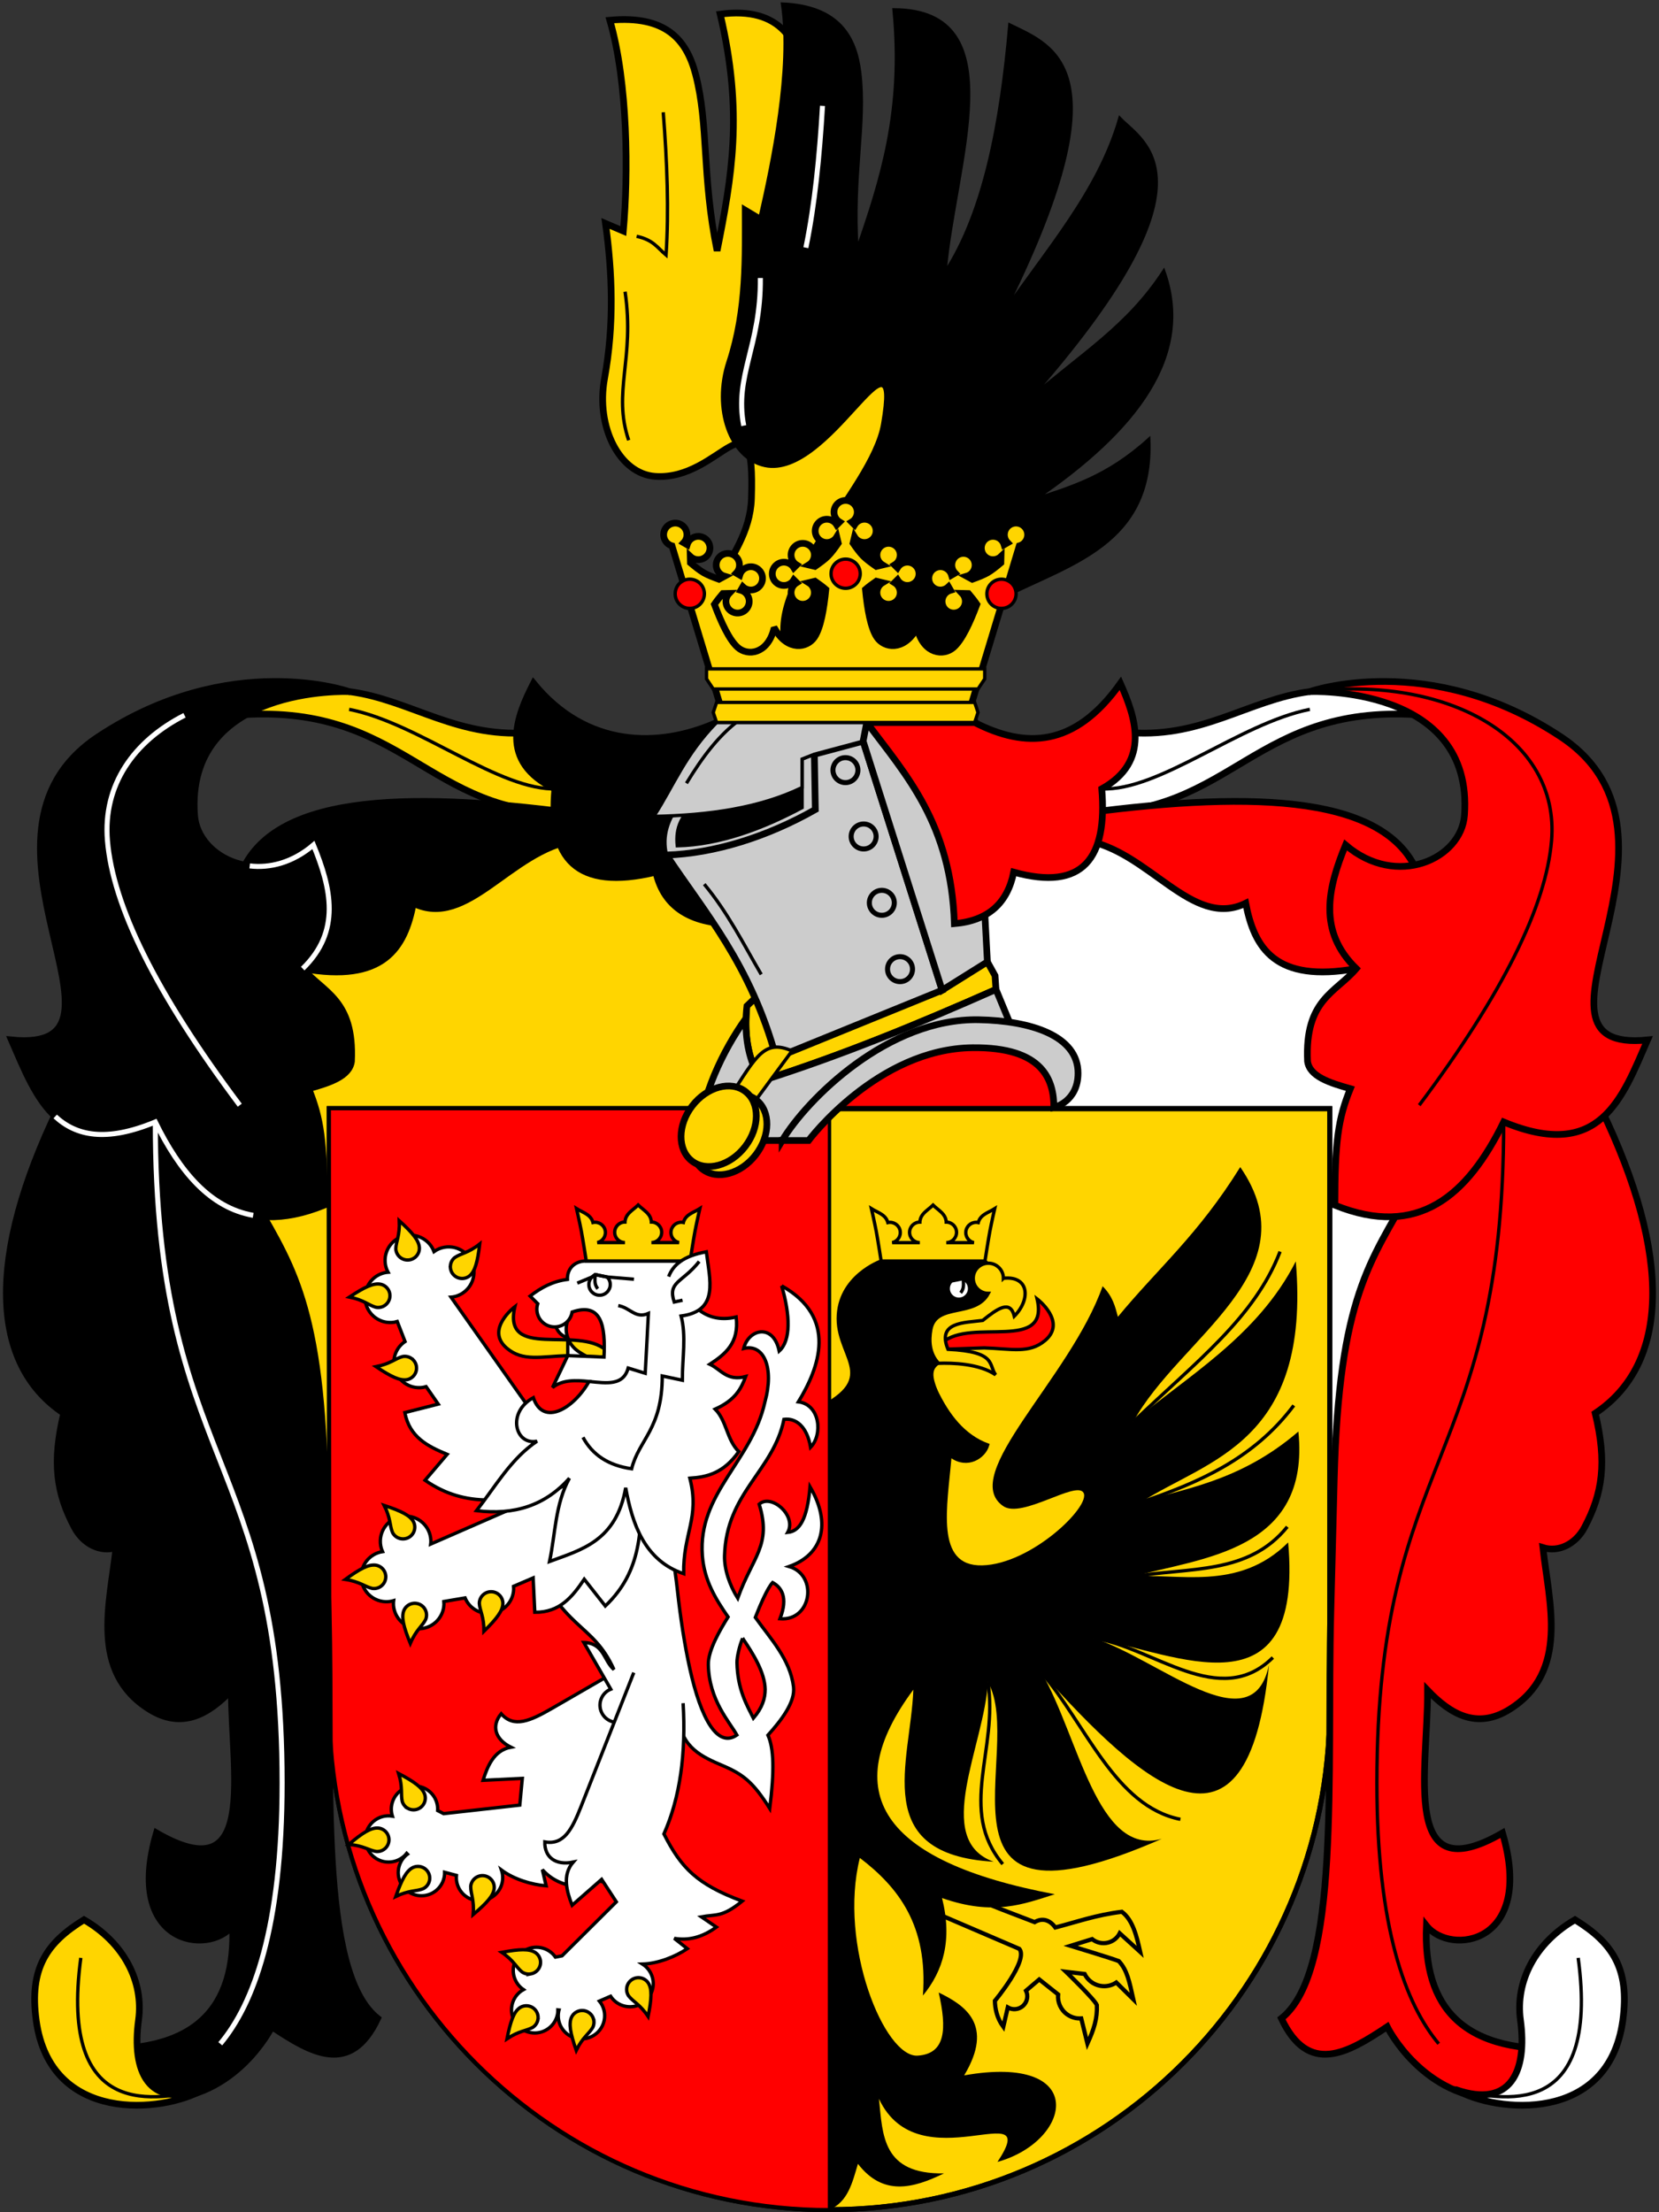 <?xml version="1.0" encoding="UTF-8" standalone="no"?>
<svg
   xmlns:dc="http://purl.org/dc/elements/1.1/"
   xmlns:cc="http://creativecommons.org/ns#"
   xmlns:rdf="http://www.w3.org/1999/02/22-rdf-syntax-ns#"
   xmlns:svg="http://www.w3.org/2000/svg"
   xmlns="http://www.w3.org/2000/svg"
   version="1.1"
   id="svg2"
   height="1320"
   width="990">
  <rect width="100%" height="100%" fill="#333333" stroke="none"/>
  <defs
     id="defs4809" />
  <path
     style="fill:#ffd500;fill-opacity:1;stroke:#000000;stroke-width:4;stroke-linecap:butt;stroke-linejoin:miter;stroke-miterlimit:4;stroke-dasharray:none;stroke-opacity:1"
     d="M 341.685,485.021 C 254.096,487.106 241.414,418.037 139.503,426.849 l 16.588,-15.19 52.225,1.002 c 36.957,4.746 65.519,29.179 111.378,24.12 z"
     id="path1613" />
  <path
     style="fill:#ffd500;fill-opacity:1;stroke:#000000;stroke-width:2;stroke-linecap:butt;stroke-linejoin:miter;stroke-miterlimit:4;stroke-dasharray:none;stroke-opacity:1"
     d="M 495,661.5 V 539.646 l -151.896,-38.308 -234.106,42.565 8.513,397.981 254.679,45.402 z"
     id="path1611" />
  <path
     style="fill:none;stroke:#000000;stroke-width:2;stroke-linecap:butt;stroke-linejoin:miter;stroke-miterlimit:4;stroke-dasharray:none;stroke-opacity:1"
     d="M 332.527,470.692 C 298.07,472.157 250.404,431.592 208.352,423.265"
     id="path1615" />
  <path
     id="path1558"
     d="M 495,661.5 V 539.646 l 151.896,-38.308 234.106,42.565 -8.513,397.981 -254.679,45.402 z"
     style="fill:#ffffff;stroke:#000000;stroke-width:2;stroke-linecap:butt;stroke-linejoin:miter;stroke-miterlimit:4;stroke-dasharray:none;stroke-opacity:1" />
  <path
     id="path1589"
     d="m 463.911,693.427 44.755,-77.373 84.959,-1.138 36.79,15.551 -1.517,30.343 z"
     style="fill:#ff0000;stroke:#000000;stroke-width:1px;stroke-linecap:butt;stroke-linejoin:miter;stroke-opacity:1" />
  <path
     id="path1570"
     d="m 458.868,587.737 -13.132,12.5 c -1.609,14.254 -0.395,30.509 8.5,44.763 48.32,-15.348 93.537,-34.002 140.105,-54.605 l -0.559,-8.233 -4.559,-8.232 z"
     style="fill:#ffd500;fill-opacity:1;stroke:#000000;stroke-width:4;stroke-linecap:butt;stroke-linejoin:miter;stroke-miterlimit:4;stroke-dasharray:none;stroke-opacity:1" />
  <path
     style="opacity:1;fill:#ffd500;fill-opacity:1;stroke:#000000;stroke-width:3;stroke-miterlimit:4;stroke-dasharray:none"
     d="m 196.76,1019.615 c 0,165.042 133.518,298.885 298.24,298.885 164.722,0 298.5,-133.843 298.5,-298.885 L 793.5,661.5 H 196.5 Z"
     id="rect4411-0" />
  <path
     id="path1146"
     d="m 567.857,869.007 c 9.321,6.692 19.299,0.629 21.505,-6.785 -14.207,-5.27 -23.814,-17.441 -31.144,-33.027 l -80.095,15.979 13.304,4.438 z"
     style="fill:#000000;stroke:#000000;stroke-width:2;stroke-linecap:butt;stroke-linejoin:miter;stroke-miterlimit:4;stroke-dasharray:none;stroke-opacity:1" />
  <path
     style="opacity:1;fill:none;fill-opacity:1;stroke:#000000;stroke-width:3;stroke-miterlimit:4;stroke-dasharray:none"
     d="m 196.76,1019.615 c 0,165.042 133.518,298.885 298.24,298.885 164.722,0 298.5,-133.843 298.5,-298.885 L 793.5,661.5 H 196.5 Z"
     id="rect4411-0-0" />
  <path
     id="path7982-4"
     d="m 564.479,1123.666 -14.607,14.131 58.426,25.074 c 5.579,6.81 -14.605,30.998 -14.605,30.998 0.096,4.536 1.112,10.159 5.02,15.5 l 2.684,-11.564 c 2.787,1.63 6.413,1.397 8.98,-0.842 2.673,-2.33 3.348,-6.093 1.895,-9.145 l 7.895,-6.713 11.273,8.943 c -0.471,4.556 1.481,9.222 5.508,12.021 2.518,1.75 5.437,2.48 8.275,2.291 l 3.699,15.037 c 3.913,-8.674 5.959,-14.885 5.613,-23.033 -1.329,-3.331 -18.393,-19.818 -18.393,-19.818 l 11.113,1.31 c 1.749,3.557 5.084,6.28 9.281,7.061 3.48,0.647 6.891,-0.161 9.615,-1.988 l 10.158,10.029 c -2.391,-10.705 -3.678,-17.464 -8.674,-22.795 -4.074,-1.624 -28.756,-9.117 -28.756,-9.117 l 12.838,-3.996 c 2.617,2.103 6.163,2.978 9.652,2.035 3.073,-0.831 5.469,-2.903 6.82,-5.525 l 12.227,11.133 c -2.169,-9.751 -4.494,-19.118 -10.961,-23.959 -15.6,1.941 -26.84,6.062 -39.705,9.371 -3.236,-4.473 -7.668,-5.961 -12.324,-3.191 -17.977,-7.045 -36.384,-13.155 -52.947,-23.248 z"
     style="fill:none;stroke:#000000;stroke-width:2.5;stroke-linecap:butt;stroke-linejoin:miter;stroke-miterlimit:4;stroke-dasharray:none;stroke-opacity:1" />
  <path
     id="path7435-4"
     d="m 491.428,849.612 76.429,19.395 c -2.512,29.966 -10.103,65.686 18.252,65.029 29.306,-0.679 65.135,-35.444 60.459,-43.353 -4.38,-7.409 -36.746,15.702 -47.911,7.986 -26.93,-18.613 40.01,-76.277 59.318,-131.198 6.088,6.085 7.511,12.169 9.126,18.254 24.241,-29.382 47.742,-48.71 73.007,-89.355 43.199,62.556 -36.54,101.816 -63.881,152.102 30.749,-26.527 74.031,-50.492 97.034,-95.832 9.125,108.126 -52.145,118.048 -92.471,143.748 22.661,-7.813 58.16,-11.307 94.016,-42.212 7.219,71.335 -57.098,75.185 -99.719,86.705 26.909,-2.784 63.57,9.404 93.612,-20.535 9.281,105.092 -66.886,66.338 -116.426,57.043 38.466,11.899 95.076,64.427 104.983,15.972 -12.566,128.327 -75.819,71.494 -135.783,4.563 22.265,38.156 33.174,110.385 71.866,99.254 -147.113,64.6 -80.555,-52.704 -103.807,-93.55 -1.999,37.73 -33.393,94.027 3.422,107.24 -74.125,-4.314 -49.563,-59.388 -47.911,-102.677 -45.326,61.037 -19.84,102.462 84.414,122.072 -18.681,5.879 -36.372,13.109 -67.303,2.282 6.281,25.067 0.686,43.453 -11.407,58.184 3.083,-41.654 -14.466,-64.468 -37.644,-82.142 -12.885,51.693 14.683,119.292 34.519,117.984 16.816,-1.109 17.432,-16.032 12.548,-37.648 15.606,7.539 33.329,19.181 15.198,49.425 74.672,-13.194 64.675,39.153 19.868,51.636 27.599,-41.604 -46.852,13.209 -70.726,-37.648 2.256,21.717 1.977,45.07 38.785,44.493 -18.417,8.983 -36.327,13.744 -51.333,-5.704 -3.296,11.191 -6.014,22.877 -17.111,27.381 z"
     style="fill:#000000;stroke:none;stroke-width:2;stroke-linecap:butt;stroke-linejoin:miter;stroke-miterlimit:4;stroke-dasharray:none;stroke-opacity:1" />
  <path
     id="path1078-8"
     d="m 478.124,845.174 c 50.876,-21.201 22.119,-32.922 22.119,-58.315 0,-25.392 25.573,-34.407 25.573,-34.407 h 61.963 l 10.993,10.281 -0.198,10.251 -33.376,13.562 -5.266,9.884 8.295,14.172 c -15.882,2.46 -12.683,11.115 -10.008,18.593 z"
     style="fill:#000000;stroke:#000000;stroke-width:2;stroke-linecap:butt;stroke-linejoin:miter;stroke-miterlimit:4;stroke-dasharray:none;stroke-opacity:1" />
  <path
     id="path820"
     d="m 196.76,1019.615 c 0,165.042 133.518,298.885 298.24,298.885 l 9e-5,-657 H 196.5 Z"
     style="opacity:1;fill:#ff0000;fill-opacity:1;stroke:#000000;stroke-width:2;stroke-miterlimit:4;stroke-dasharray:none" />
  <g
     style="stroke-width:0.756"
     transform="matrix(1.325,0,0,1.322,226.683,568.291)"
     id="g1061">
    <path
       style="fill:#ffd500;fill-opacity:1;stroke:#000000;stroke-width:1.511;stroke-miterlimit:4;stroke-dasharray:none"
       d="m 100.947,182.633 -16.32,-0.641 c -12.165,0.38 -20.212,2.763 -27.412,-3.319 -10.005,-8.45 3.589,-18.771 3.589,-18.771 -5.684,24.332 28.158,8.362 41.131,19.691 z"
       id="path910-3" />
    <path
       style="fill:#ffffff;stroke:#000000;stroke-width:1.511;stroke-miterlimit:4;stroke-dasharray:none"
       d="m 86.596,162.309 c -2.349,3.467 -3.53,7.227 -1.969,11.672 -4.298,-1.376 -5.514,-4.733 -6.433,-8.281 z"
       id="path908-8" />
    <path
       style="fill:#ffffff;stroke:#000000;stroke-width:1.511;stroke-miterlimit:4;stroke-dasharray:none"
       d="m 84.627,181.993 v -8.012 c 2.337,6.437 8.146,7.664 12.707,10.766 z"
       id="path906-8" />
    <g
       id="g1108-6"
       transform="rotate(80.828,52.762,158.364)"
       style="stroke:#000000;stroke-width:1.511;stroke-miterlimit:4;stroke-dasharray:none">
      <path
         style="fill:#ffffff;stroke:#000000;stroke-width:1.511;stroke-miterlimit:4;stroke-dasharray:none"
         d="m 130.119,137.764 -83.38,40.609 c 0.022,-0.257 0.035,-0.514 0.039,-0.771 2.26e-4,-6.287 -5.096,-11.383 -11.383,-11.383 -6.286,8.5e-4 -11.381,5.097 -11.381,11.383 0.002,1.756 0.41,3.488 1.193,5.061 -5.321,1.059 -9.155,5.727 -9.16,11.152 -2.31e-4,6.287 5.096,11.383 11.383,11.383 1.25,-0.005 2.49,-0.215 3.672,-0.623 -0.024,0.273 -0.037,0.546 -0.041,0.82 -2.26e-4,6.287 5.096,11.383 11.383,11.383 6.286,-8.5e-4 11.381,-5.097 11.381,-11.383 -0.004,-0.457 -0.036,-0.912 -0.096,-1.365 l 9.486,-2.02 c 1.856,4.032 5.886,6.617 10.324,6.623 6.287,2.3e-4 11.383,-5.096 11.383,-11.383 -0.005,-0.457 -0.038,-0.913 -0.098,-1.365 l 8.646,-4.133 1.375,15.465 c 11.327,-0.305 16.694,-7.807 21.648,-15.809 l 9.967,11.686 c 15.925,-16.492 14.747,-34.94 14.09,-56.016 z"
         id="path1098-2" />
      <path
         id="path1100-6"
         d="m 71.142,200.427 c -1,1.072 -1.471,2.448 -1.423,3.805 0.358,3.34 2.367,5.904 2.596,12.488 5.584,-5.987 8.08,-9.619 8.014,-12.857 -0.047,-1.358 -0.612,-2.697 -1.684,-3.697 -2.144,-2 -5.503,-1.883 -7.502,0.261 z"
         style="opacity:1;fill:#ffd500;fill-opacity:1;stroke:#000000;stroke-width:1.511;stroke-miterlimit:4;stroke-dasharray:none" />
      <path
         id="path1102-3"
         d="m 45.702,208.473 c 0.606,1.335 0.613,2.789 0.136,4.06 -1.404,3.052 -4.126,4.841 -6.442,11.008 -3.384,-7.455 -4.591,-11.693 -3.497,-14.741 0.478,-1.272 1.44,-2.361 2.775,-2.967 2.67,-1.212 5.816,-0.03 7.028,2.64 z"
         style="opacity:1;fill:#ffd500;fill-opacity:1;stroke:#000000;stroke-width:1.511;stroke-miterlimit:4;stroke-dasharray:none" />
      <path
         id="path1104-7"
         d="m 25.134,198.316 c -1.147,0.913 -2.555,1.275 -3.905,1.122 -3.302,-0.617 -5.701,-2.82 -12.247,-3.561 6.404,-5.101 10.219,-7.305 13.443,-6.988 1.35,0.153 2.641,0.821 3.555,1.967 1.826,2.293 1.448,5.633 -0.845,7.459 z"
         style="opacity:1;fill:#ffd500;fill-opacity:1;stroke:#000000;stroke-width:1.511;stroke-miterlimit:4;stroke-dasharray:none" />
      <path
         id="path1106-6"
         d="m 32.519,176.351 c -1.41,-0.401 -2.524,-1.336 -3.185,-2.522 -1.42,-3.045 -1.024,-6.277 -4.23,-12.033 7.875,2.24 11.888,4.06 13.505,6.866 0.661,1.187 0.869,2.626 0.468,4.036 -0.802,2.82 -3.738,4.455 -6.558,3.653 z"
         style="opacity:1;fill:#ffd500;fill-opacity:1;stroke:#000000;stroke-width:1.511;stroke-miterlimit:4;stroke-dasharray:none" />
    </g>
    <g
       transform="rotate(49.757,55.676,209.085)"
       style="stroke:#000000;stroke-width:1.511;stroke-miterlimit:4;stroke-dasharray:none"
       id="g1125">
      <path
         style="fill:#ffffff;stroke:#000000;stroke-width:1.511;stroke-miterlimit:4;stroke-dasharray:none"
         d="m 182.062,214.041 -11.412,63.615 c -2.038,11.362 -4.268,18.984 -12.942,19.145 1.208,6.876 6.905,9.574 14.317,6.442 -3.846,6.773 -0.164,13.674 3.337,19.201 l 10.754,-14.064 8.473,8.661 -19.209,28.674 -2.807,1.152 c -1.941,-1.858 -4.524,-2.898 -7.211,-2.902 -5.773,-5e-5 -10.453,4.68 -10.453,10.453 0.001,4.21 2.528,8.008 6.41,9.637 -2.345,1.983 -3.699,4.896 -3.703,7.967 -5e-5,5.773 4.68,10.453 10.453,10.453 5.773,5e-5 10.453,-4.68 10.453,-10.453 -0.003,-0.678 -0.071,-1.353 -0.205,-2.018 l 0.496,-0.039 c -0.014,0.187 -0.023,0.373 -0.027,0.561 -5e-5,5.772 4.679,10.452 10.451,10.453 5.773,5e-5 10.453,-4.68 10.453,-10.453 -0.002,-3.125 -1.402,-6.085 -3.816,-8.068 l 4.506,-3.139 c 1.967,2.016 4.664,3.154 7.48,3.154 5.773,5e-5 10.453,-4.68 10.453,-10.453 -0.005,-4.314 -2.66,-8.182 -6.684,-9.738 6.762,-1.552 13.871,-6.143 18.443,-10.762 l -6.672,-3.418 c 6.082,-0.153 11.988,-2.605 17.613,-8.691 l -7.547,-3.223 c 6.17,-2.501 9.151,-1.4 16.648,-10.537 -21.555,-3.497 -29.88,-9.341 -40.494,-22.85 3.966,-17.721 2.643,-37.709 -3.062,-59.574"
         id="path1115" />
      <path
         style="opacity:1;fill:#ffd500;fill-opacity:1;stroke:#000000;stroke-width:1.511;stroke-miterlimit:4;stroke-dasharray:none"
         d="m 170.353,376.17 c 0,1.466 -0.594,2.793 -1.555,3.753 -2.54,2.199 -5.758,2.703 -10.416,7.361 0,-8.187 0.652,-12.545 2.909,-14.868 0.961,-0.961 2.288,-1.555 3.753,-1.555 2.932,0 5.308,2.377 5.308,5.308 z"
         id="path1117" />
      <path
         style="opacity:1;fill:#ffd500;fill-opacity:1;stroke:#000000;stroke-width:1.511;stroke-miterlimit:4;stroke-dasharray:none"
         d="m 163.229,356.442 c -1.36,0.546 -2.813,0.489 -4.062,-0.044 -2.987,-1.538 -4.653,-4.336 -10.712,-6.924 7.598,-3.05 11.885,-4.068 14.882,-2.839 1.249,0.534 2.295,1.544 2.841,2.904 1.092,2.721 -0.228,5.811 -2.949,6.904 z"
         id="path1119" />
      <path
         style="opacity:1;fill:#ffd500;fill-opacity:1;stroke:#000000;stroke-width:1.511;stroke-miterlimit:4;stroke-dasharray:none"
         d="m 194.713,370.672 c 0.74,1.266 0.896,2.711 0.552,4.025 -1.083,3.18 -3.607,5.239 -5.278,11.611 -4.131,-7.068 -5.767,-11.16 -4.991,-14.305 0.345,-1.314 1.191,-2.497 2.456,-3.236 2.531,-1.479 5.782,-0.627 7.261,1.904 z"
         id="path1121" />
      <path
         style="opacity:1;fill:#ffd500;fill-opacity:1;stroke:#000000;stroke-width:1.511;stroke-miterlimit:4;stroke-dasharray:none"
         d="m 206.771,353.86 c 0,1.466 0.594,2.793 1.555,3.753 2.54,2.199 5.758,2.703 10.416,7.361 0,-8.187 -0.652,-12.545 -2.909,-14.868 -0.961,-0.961 -2.288,-1.555 -3.753,-1.555 -2.932,0 -5.308,2.377 -5.308,5.308 z"
         id="path1123" />
    </g>
    <path
       style="fill:#ffffff;stroke:#000000;stroke-width:1.511;stroke-miterlimit:4;stroke-dasharray:none"
       d="m 180.953,150.479 c 3.866,13.22 4.217,24.667 -1.104,29.455 -2.574,-12.575 -13.749,-10.145 -15.996,-1.18 9.062,-2.226 13.878,8.652 9.545,24.234 -5.901,26.759 -30.24,41.154 -28.162,69.213 0.834,11.265 5.975,19.636 11.588,27.738 -3.399,5.519 -9.023,14.899 -8.896,21.543 0.306,16.073 9.587,25.825 12.859,31.756 -8.637,5.929 -16.119,-6.958 -21.227,-30.156 -2.273,-10.323 -4.118,-22.197 -5.543,-35.121 -1.188,-10.776 -2.889,-18.656 -3.4,-31.059 l -14.291,-37.494 -27.561,12.145 -20.672,40.145 c 14.245,34.616 27.681,30.42 37.32,51.979 -4.705,-4.093 -4.465,-11.95 -13.547,-12.207 l 12.125,21.064 c -2.37,0.961 -4.118,3.026 -4.676,5.521 -0.933,4.201 1.715,8.361 5.916,9.295 l 29.174,-2.072 c 1.662,13.804 10.443,17.681 20.325,21.903 9.223,3.941 13.668,7.793 20.863,19.202 2.136,-17.128 1.85,-27.09 -0.816,-33.09 6.011,-6.693 12.374,-14.938 11.521,-21.818 -1.56,-12.586 -10.54,-21.903 -17.204,-31.33 2.275,-5.814 5.512,-13.322 7.788,-15.745 3.869,2.081 7.161,6.628 3.308,16.351 14.293,1.158 17.289,-19.667 4.123,-23.58 14.877,-5.255 19.319,-18.987 9.43,-35.982 -1.299,14.853 -4.763,20.07 -10.066,20.59 4.218,-7.608 -7.444,-17.663 -12.848,-12.74 5.736,18.576 -2.95,23.642 -9.664,42.449 -3.587,-5.751 -6.096,-12.958 -5.928,-19.178 0.772,-28.555 22.045,-38.258 26.744,-61.555 5.011,-0.671 10.304,2.687 12.008,12.605 5.552,-5.711 4.283,-19.303 -5.498,-20.52 9.388,-15.424 17.91,-38.008 -7.537,-52.361 z m -17.559,159.092 c 4.636,6.831 9.973,15.37 10.131,23.02 0.011,4.17 -1.296,8.353 -5.303,13.045 -2.862,-5.745 -7.165,-12.947 -7.396,-25.067 -0.05,-2.635 1.263,-8.064 2.568,-10.997 z"
       id="path919-1" />
    <g
       id="g1096-9"
       style="stroke:#000000;stroke-width:1.511;stroke-miterlimit:4;stroke-dasharray:none"
       transform="rotate(2.336,-2139.904,-362.187)">
      <path
         id="path1026-3"
         d="m 130.119,137.764 -83.38,40.609 c 0.022,-0.257 0.035,-0.514 0.039,-0.771 2.26e-4,-6.287 -5.096,-11.383 -11.383,-11.383 -6.286,8.5e-4 -11.381,5.097 -11.381,11.383 0.002,1.756 0.41,3.488 1.193,5.061 -5.321,1.059 -9.155,5.727 -9.16,11.152 -2.31e-4,6.287 5.096,11.383 11.383,11.383 1.25,-0.005 2.49,-0.215 3.672,-0.623 -0.024,0.273 -0.037,0.546 -0.041,0.82 -2.26e-4,6.287 5.096,11.383 11.383,11.383 6.286,-8.5e-4 11.381,-5.097 11.381,-11.383 -0.004,-0.457 -0.036,-0.912 -0.096,-1.365 l 9.486,-2.02 c 1.856,4.032 5.886,6.617 10.324,6.623 6.287,2.3e-4 11.383,-5.096 11.383,-11.383 -0.005,-0.457 -0.038,-0.913 -0.098,-1.365 l 8.646,-4.133 1.375,15.465 c 11.327,-0.305 16.694,-7.807 21.648,-15.809 l 9.967,11.686 c 15.925,-16.492 14.747,-34.94 14.09,-56.016 z"
         style="fill:#ffffff;stroke:#000000;stroke-width:1.511;stroke-miterlimit:4;stroke-dasharray:none" />
      <path
         style="opacity:1;fill:#ffd500;fill-opacity:1;stroke:#000000;stroke-width:1.511;stroke-miterlimit:4;stroke-dasharray:none"
         d="m 71.142,200.427 c -1,1.072 -1.471,2.448 -1.423,3.805 0.358,3.34 2.367,5.904 2.596,12.488 5.584,-5.987 8.08,-9.619 8.014,-12.857 -0.047,-1.358 -0.612,-2.697 -1.684,-3.697 -2.144,-2 -5.503,-1.883 -7.502,0.261 z"
         id="path957-6-0-3" />
      <path
         style="opacity:1;fill:#ffd500;fill-opacity:1;stroke:#000000;stroke-width:1.511;stroke-miterlimit:4;stroke-dasharray:none"
         d="m 45.702,208.473 c 0.606,1.335 0.613,2.789 0.136,4.06 -1.404,3.052 -4.126,4.841 -6.442,11.008 -3.384,-7.455 -4.591,-11.693 -3.497,-14.741 0.478,-1.272 1.44,-2.361 2.775,-2.967 2.67,-1.212 5.816,-0.03 7.028,2.64 z"
         id="path957-6-1-1" />
      <path
         style="opacity:1;fill:#ffd500;fill-opacity:1;stroke:#000000;stroke-width:1.511;stroke-miterlimit:4;stroke-dasharray:none"
         d="m 25.134,198.316 c -1.147,0.913 -2.555,1.275 -3.905,1.122 -3.302,-0.617 -5.701,-2.82 -12.247,-3.561 6.404,-5.101 10.219,-7.305 13.443,-6.988 1.35,0.153 2.641,0.821 3.555,1.967 1.826,2.293 1.448,5.633 -0.845,7.459 z"
         id="path957-6-9-5" />
      <path
         style="opacity:1;fill:#ffd500;fill-opacity:1;stroke:#000000;stroke-width:1.511;stroke-miterlimit:4;stroke-dasharray:none"
         d="m 32.519,176.351 c -1.41,-0.401 -2.524,-1.336 -3.185,-2.522 -1.42,-3.045 -1.024,-6.277 -4.23,-12.033 7.875,2.24 11.888,4.06 13.505,6.866 0.661,1.187 0.869,2.626 0.468,4.036 -0.802,2.82 -3.738,4.455 -6.558,3.653 z"
         id="path957-6-7-7" />
    </g>
    <path
       style="opacity:1;fill:#ffffff;fill-opacity:1;stroke:#000000;stroke-width:1.511;stroke-miterlimit:4;stroke-dasharray:none"
       d="m 92.947,139.272 c -5.316,0 -8.613,3.443 -8.48,8.32 -6.568,0.812 -11.93,3.736 -16.799,7.521 l 3.439,3.438 c -0.263,0.801 -0.399,1.639 -0.4,2.482 0,4.418 3.582,8 8,8 3.923,-0.004 7.263,-2.852 7.889,-6.725 13.383,-4.541 14.995,6.409 14.352,20.324 l -16.32,-0.641 -6.879,14.4 c 4.568,-3.645 10.646,-3.304 16.465,-2.734 -6.937,12.254 -20.657,20.462 -25.1,7.319 -12.162,6.658 -8.107,21.7 1.679,19.625 -11.688,7.853 -18.698,20.385 -27.261,31.362 16.836,2.139 30.976,-2.269 41.835,-14.645 -6.458,11.837 -6.284,25.001 -8.949,37.597 14.598,-5.393 30.032,-9.284 34.298,-33.275 2.893,15.939 8.337,32.815 26.112,38.791 -0.347,-18.245 7.369,-25.165 2.778,-43.114 7.667,-0.497 15.221,-2.248 22.045,-12.019 -5.4,-5.228 -5.429,-13.883 -10.65,-19.158 9.151,-4.096 11.746,-9.35 13.759,-14.706 -8.45,2.241 -11.128,-3.215 -16.146,-5.55 6.965,-4.55 13.286,-9.647 11.857,-21.332 -14.705,3.643 -25.895,-7.5 -24.802,-25.281 z"
       id="path886-0" />
    <path
       style="opacity:1;fill:#ffd500;fill-opacity:1;stroke:#000000;stroke-width:1.511;stroke-miterlimit:4;stroke-dasharray:none"
       d="m 116.333,113.991 -0.956,0.899 c -1.943,1.689 -4.369,3.213 -4.848,5.855 -0.096,0.309 -0.145,0.631 -0.146,0.954 -2.557,-3.1e-4 -4.63,2.073 -4.63,4.63 2.5e-4,2.557 2.073,4.629 4.63,4.629 H 97.911 c 2.501,-0.531 4.097,-2.99 3.566,-5.49 -0.531,-2.501 -2.989,-4.098 -5.49,-3.566 -0.068,-0.316 -0.184,-0.62 -0.342,-0.902 -1.018,-2.484 -3.708,-3.471 -5.959,-4.719 l -1.122,-0.681 c 0,0 1.45,6.368 2.192,10.312 0.742,3.944 2.192,13.361 2.192,13.361 h 23.386 23.386 c 0,0 1.45,-9.417 2.192,-13.361 0.742,-3.944 2.192,-10.312 2.192,-10.312 l -1.122,0.681 c -2.251,1.248 -4.941,2.234 -5.959,4.719 -0.158,0.282 -0.274,0.586 -0.342,0.902 -2.501,-0.532 -4.959,1.065 -5.49,3.566 -0.531,2.501 1.065,4.959 3.566,5.49 h -12.473 c 2.557,3.1e-4 4.629,-2.072 4.63,-4.629 3.2e-4,-2.557 -2.073,-4.63 -4.63,-4.63 -0.001,-0.324 -0.05,-0.645 -0.146,-0.954 -0.479,-2.642 -2.905,-4.166 -4.848,-5.855 z"
       id="path870-9-4-18-9" />
    <path
       style="fill:#ffffff;stroke:#000000;stroke-width:1.511;stroke-miterlimit:4;stroke-dasharray:none"
       d="m 130.061,146.338 c 1.936,-5.172 6.496,-9.332 16.974,-11.209 1.489,12.53 5.977,26.691 -11.37,28.984 2.372,8.851 0.566,19.031 0.566,28.984 l -9.053,-1.922 c 0,24.019 -10.594,28.811 -13.788,41.886 -10.602,-1.515 -17.634,-6.304 -21.922,-14.183"
       id="path893-6" />
    <path
       id="path891-5"
       d="m 94.213,193.659 c 7.991,0.782 15.442,2.004 17.615,-6.067 l 7.68,2.365 1.439,-27.004 c -5.954,2.542 -8.156,-2.601 -13.584,-3.531"
       style="opacity:1;fill:none;fill-opacity:1;stroke:#000000;stroke-width:1.511;stroke-miterlimit:4;stroke-dasharray:none" />
    <path
       style="fill:none;stroke:#000000;stroke-width:1.511;stroke-miterlimit:4;stroke-dasharray:none"
       d="m 143.822,139.51 c -7.668,9.702 -14.304,8.971 -11.258,18.291 l 3.737,-0.83"
       id="path912-0" />
    <g
       id="g992-3"
       style="stroke:#000000;stroke-width:1.511;stroke-miterlimit:4;stroke-dasharray:none"
       transform="rotate(11.275,-414.181,-73.429)">
      <path
         id="path921-3"
         d="m 182.062,214.041 -11.412,63.615 c -2.038,11.362 -4.268,18.984 -12.942,19.145 1.208,6.876 6.905,9.574 14.317,6.442 -3.846,6.773 -0.164,13.674 3.337,19.201 l 10.754,-14.064 8.473,8.661 -19.209,28.674 -2.807,1.152 c -1.941,-1.858 -4.524,-2.898 -7.211,-2.902 -5.773,-5e-5 -10.453,4.68 -10.453,10.453 0.001,4.21 2.528,8.008 6.41,9.637 -2.345,1.983 -3.699,4.896 -3.703,7.967 -5e-5,5.773 4.68,10.453 10.453,10.453 5.773,5e-5 10.453,-4.68 10.453,-10.453 -0.003,-0.678 -0.071,-1.353 -0.205,-2.018 l 0.496,-0.039 c -0.014,0.187 -0.023,0.373 -0.027,0.561 -5e-5,5.772 4.679,10.452 10.451,10.453 5.773,5e-5 10.453,-4.68 10.453,-10.453 -0.002,-3.125 -1.402,-6.085 -3.816,-8.068 l 4.506,-3.139 c 1.967,2.016 4.664,3.154 7.48,3.154 5.773,5e-5 10.453,-4.68 10.453,-10.453 -0.005,-4.314 -2.66,-8.182 -6.684,-9.738 6.762,-1.552 13.871,-6.143 18.443,-10.762 l -6.672,-3.418 c 6.082,-0.153 11.988,-2.605 17.613,-8.691 l -7.547,-3.223 c 6.17,-2.501 9.151,-1.4 16.648,-10.537 -21.555,-3.497 -29.88,-9.341 -40.494,-22.85 3.966,-17.721 2.643,-37.709 -3.062,-59.574"
         style="fill:#ffffff;stroke:#000000;stroke-width:1.511;stroke-miterlimit:4;stroke-dasharray:none" />
      <path
         id="path957-82"
         d="m 170.353,376.17 c 0,1.466 -0.594,2.793 -1.555,3.753 -2.54,2.199 -5.758,2.703 -10.416,7.361 0,-8.187 0.652,-12.545 2.909,-14.868 0.961,-0.961 2.288,-1.555 3.753,-1.555 2.932,0 5.308,2.377 5.308,5.308 z"
         style="opacity:1;fill:#ffd500;fill-opacity:1;stroke:#000000;stroke-width:1.511;stroke-miterlimit:4;stroke-dasharray:none" />
      <path
         id="path957-8-0"
         d="m 163.229,356.442 c -1.36,0.546 -2.813,0.489 -4.062,-0.044 -2.987,-1.538 -4.653,-4.336 -10.712,-6.924 7.598,-3.05 11.885,-4.068 14.882,-2.839 1.249,0.534 2.295,1.544 2.841,2.904 1.092,2.721 -0.228,5.811 -2.949,6.904 z"
         style="opacity:1;fill:#ffd500;fill-opacity:1;stroke:#000000;stroke-width:1.511;stroke-miterlimit:4;stroke-dasharray:none" />
      <path
         id="path957-3-3"
         d="m 194.713,370.672 c 0.74,1.266 0.896,2.711 0.552,4.025 -1.083,3.18 -3.607,5.239 -5.278,11.611 -4.131,-7.068 -5.767,-11.16 -4.991,-14.305 0.345,-1.314 1.191,-2.497 2.456,-3.236 2.531,-1.479 5.782,-0.627 7.261,1.904 z"
         style="opacity:1;fill:#ffd500;fill-opacity:1;stroke:#000000;stroke-width:1.511;stroke-miterlimit:4;stroke-dasharray:none" />
      <path
         id="path957-6-79"
         d="m 206.771,353.86 c 0,1.466 0.594,2.793 1.555,3.753 2.54,2.199 5.758,2.703 10.416,7.361 0,-8.187 -0.652,-12.545 -2.909,-14.868 -0.961,-0.961 -2.288,-1.555 -3.753,-1.555 -2.932,0 -5.308,2.377 -5.308,5.308 z"
         style="opacity:1;fill:#ffd500;fill-opacity:1;stroke:#000000;stroke-width:1.511;stroke-miterlimit:4;stroke-dasharray:none" />
    </g>
    <path
       style="opacity:1;fill:none;fill-opacity:1;stroke:#000000;stroke-width:1.511;stroke-miterlimit:4;stroke-dasharray:none"
       d="m 103.763,149.912 c 0,2.661 -2.157,4.818 -4.818,4.818 -2.661,0 -4.818,-2.157 -4.818,-4.818 0,-1.33 0.539,-2.535 1.411,-3.407 l 1.407,-1.09 5.407,1.09 c 0.872,0.872 1.411,2.076 1.411,3.407 z"
       id="path1125-7" />
    <path
       style="fill:none;stroke:#000000;stroke-width:1.511;stroke-miterlimit:4;stroke-dasharray:none"
       d="m 88.908,149.269 6.63,-2.764 1.407,-1.09 5.407,1.09 12.09,0.998"
       id="path1128-3" />
    <path
       style="fill:none;stroke:#000000;stroke-width:1.511;stroke-miterlimit:4;stroke-dasharray:none"
       d="m 96.945,145.415 c 0.019,2.27 -0.547,4.297 1.211,6.415"
       id="path1130-3" />
  </g>
  <path
     style="fill:#ff0000;fill-opacity:1;stroke:#000000;stroke-width:2;stroke-miterlimit:4;stroke-dasharray:none"
     d="m 563.704,805.106 23.621,-0.847 c 16.116,0.502 26.776,3.654 36.315,-4.389 13.254,-11.174 -4.754,-24.822 -4.754,-24.822 7.53,32.174 -39.303,11.057 -56.489,26.038 z"
     id="path910-3-9-4" />
  <path
     style="opacity:1;fill:#ffd500;fill-opacity:1;stroke:#000000;stroke-width:2;stroke-miterlimit:4;stroke-dasharray:none"
     d="m 556.798,719.023 -1.267,1.189 c -2.574,2.233 -5.787,4.249 -6.422,7.742 -0.127,0.409 -0.192,0.834 -0.194,1.262 -3.387,-4e-4 -6.133,2.741 -6.133,6.122 3.3e-4,3.381 2.746,6.121 6.133,6.12 h -16.523 c 3.313,-0.702 5.428,-3.953 4.724,-7.26 -0.704,-3.307 -3.96,-5.418 -7.273,-4.715 -0.091,-0.418 -0.244,-0.82 -0.453,-1.193 -1.349,-3.285 -4.912,-4.59 -7.895,-6.24 l -1.486,-0.901 c 0,0 1.92,8.42 2.904,13.636 0.983,5.216 2.904,17.668 2.904,17.668 h 30.981 30.981 c 0,0 1.92,-12.452 2.904,-17.668 0.983,-5.216 2.904,-13.636 2.904,-13.636 l -1.486,0.901 c -2.983,1.65 -6.546,2.955 -7.895,6.24 -0.209,0.373 -0.362,0.775 -0.453,1.193 -3.313,-0.703 -6.569,1.408 -7.273,4.715 -0.704,3.307 1.411,6.557 4.724,7.26 h -16.523 c 3.387,4.1e-4 6.133,-2.74 6.133,-6.12 4.2e-4,-3.381 -2.746,-6.122 -6.133,-6.122 -0.001,-0.428 -0.067,-0.853 -0.194,-1.262 -0.635,-3.493 -3.848,-5.509 -6.422,-7.742 z"
     id="path870-9-4-18-9-1-2" />
  <path
     id="path1095-7"
     d="m 598.772,762.734 c 15.436,-1.696 16.436,12.633 6.509,22.6 -2.455,-9.889 -9.879,-4.639 -18.871,2.555 -11.127,1.423 -27.463,0.889 -20.706,17.217 29.277,1.413 24.005,9.225 28.44,15.239 -9.714,-6.75 -26.111,-7.182 -34.08,-6.889 -5.464,-5.807 -5.834,-13.535 -4.587,-20.227 3.018,-16.19 26.401,-6.703 34.294,-21.494 -4.971,0 -9,-4.029 -9,-9 0,-4.971 4.029,-9 9,-9 4.971,0 9,4.029 9,9 z"
     style="opacity:1;fill:#ffd500;fill-opacity:1;stroke:#000000;stroke-width:2;stroke-miterlimit:4;stroke-dasharray:none" />
  <path
     style="opacity:1;fill:#ffffff;fill-opacity:1;stroke:#000000;stroke-width:2;stroke-miterlimit:4;stroke-dasharray:none"
     d="m 565.836,768.867 c 0,3.518 2.857,6.371 6.382,6.371 3.525,0 6.382,-2.852 6.382,-6.371 0,-1.759 -0.714,-3.352 -1.869,-4.505 l -1.863,-1.441 -7.163,1.441 c -1.155,1.153 -1.869,2.745 -1.869,4.505 z"
     id="path1125-7-3-3" />
  <path
     style="fill:none;stroke:#000000;stroke-width:2;stroke-miterlimit:4;stroke-dasharray:none"
     d="m 574.868,762.922 c -0.025,3.002 0.724,5.682 -1.604,8.483"
     id="path1130-3-7-5" />
  <path
     id="path1148"
     d="m 676.227,848.472 c 37.752,-36.222 72.488,-62.245 87.647,-101.656"
     style="fill:none;stroke:#000000;stroke-width:2;stroke-linecap:butt;stroke-linejoin:miter;stroke-miterlimit:4;stroke-dasharray:none;stroke-opacity:1" />
  <path
     id="path1150"
     d="m 680.79,896.387 c 34.232,-11.644 67.241,-25.732 91.273,-57.776"
     style="fill:none;stroke:#000000;stroke-width:2;stroke-linecap:butt;stroke-linejoin:miter;stroke-miterlimit:4;stroke-dasharray:none;stroke-opacity:1" />
  <path
     id="path1152"
     d="m 675.086,940.881 c 34.965,-5.889 69.745,-1.006 93.098,-29.867"
     style="fill:none;stroke:#000000;stroke-width:2;stroke-linecap:butt;stroke-linejoin:miter;stroke-miterlimit:4;stroke-dasharray:none;stroke-opacity:1" />
  <path
     id="path1154"
     d="m 652.272,977.388 c 35.92,5.277 75.471,43.232 107.293,11.63"
     style="fill:none;stroke:#000000;stroke-width:2;stroke-linecap:butt;stroke-linejoin:miter;stroke-miterlimit:4;stroke-dasharray:none;stroke-opacity:1" />
  <path
     id="path1156"
     d="m 621.472,997.924 c 26.64,31.134 44.046,79.964 82.929,87.631"
     style="fill:none;stroke:#000000;stroke-width:2;stroke-linecap:butt;stroke-linejoin:miter;stroke-miterlimit:4;stroke-dasharray:none;stroke-opacity:1" />
  <path
     id="path1158"
     d="m 589.531,1003.628 c 6.372,40.168 -18.264,76.321 8.852,108.647"
     style="fill:none;stroke:#000000;stroke-width:2;stroke-linecap:butt;stroke-linejoin:miter;stroke-miterlimit:4;stroke-dasharray:none;stroke-opacity:1" />
  <path
     style="opacity:1;fill:#ffd500;fill-opacity:1;stroke:#000000;stroke-width:4;stroke-miterlimit:4;stroke-dasharray:none"
     d="m 390.965,284.238 c -21.215,-1.509 -35.499,-29.407 -30.234,-58.328 5.895,-32.377 4.656,-63.273 0.603,-92.575 l 10.63,4.54 c 2.979,-33.919 2.873,-88.098 -8.04,-125.817 33.423,-3.052 45.731,11.546 51.177,32.313 7.871,30.013 3.655,60.572 12.829,105.259 8.738,-44.004 15.774,-82.188 1.842,-141.175 71.935,-9.486 48.532,81.838 51.929,147.299 l 90.001,65.927 -51.132,166.125 -84.372,7.24 c -33.279,-40.729 10.87,-56.948 12.222,-97.578 2.238,-67.246 -18.202,-10.439 -57.456,-13.231 z"
     id="path1484" />
  <path
     id="path1477"
     d="m 456.531,277.749 c -20.814,-4.377 -31.175,-33.957 -22.03,-61.894 10.239,-31.276 9.246,-62.597 9.21,-92.178 l 9.914,5.942 c 7.56,-33.2 19.049,-88.329 13.362,-127.181 33.528,1.517 43.467,19.633 46.041,40.948 3.72,30.804 -4.608,60.507 -1.59,106.026 14.635,-42.409 27.879,-83.209 22.091,-143.542 72.557,0.374 35.878,91.598 30.35,156.914 23.407,-35.926 33.575,-88.702 38.737,-147.849 26.583,12.991 69.046,26.505 -4.258,172.602 25.678,-37.832 57.248,-72.892 69.884,-116.861 13.962,14.604 62.16,35.981 -54.511,167.988 31.887,-27.716 59.109,-43.616 80.732,-76.776 17.715,49.981 -15.975,94.55 -77.259,136.215 21.801,-7.332 43.298,-13.215 68.32,-35.846 2.479,62.522 -47.102,73.948 -87.465,94.421 L 570.865,397.965 470.441,391.503 c -20.568,-39.679 49.469,-98.465 56.328,-138.536 11.352,-66.319 -31.727,32.881 -70.238,24.782 z"
     style="opacity:1;fill:#000000;fill-opacity:1;stroke:#000000;stroke-width:2;stroke-miterlimit:4;stroke-dasharray:none" />
  <path
     id="path1394"
     d="m 504.629,298.607 c -3.838,2e-4 -6.949,3.111 -6.949,6.949 0.003,2.422 1.267,4.668 3.336,5.928 l -1.682,1.682 c -1.259,-2.07 -3.505,-3.335 -5.928,-3.338 -3.838,2.1e-4 -6.949,3.111 -6.949,6.949 -8.9e-4,3.839 3.111,6.951 6.949,6.951 2.423,-0.003 4.67,-1.268 5.93,-3.338 l 0.887,3.686 c -1.963,2.842 -4.236,5.91 -6.117,7.791 -1.881,1.881 -4.949,4.154 -7.791,6.117 l -3.686,-0.887 c 2.07,-1.259 3.335,-3.506 3.338,-5.93 -2e-4,-3.839 -3.113,-6.95 -6.951,-6.949 -3.838,2e-4 -6.949,3.111 -6.949,6.949 0.002,2.423 1.266,4.67 3.336,5.93 l -1.682,1.682 c -1.259,-2.069 -3.504,-3.334 -5.926,-3.338 -3.838,2e-4 -6.949,3.111 -6.949,6.949 2e-4,3.838 3.111,6.949 6.949,6.949 2.422,-0.003 4.668,-1.267 5.928,-3.336 l 1.682,1.682 c -2.07,1.259 -3.335,3.505 -3.338,5.928 2e-4,3.838 3.111,6.949 6.949,6.949 3.839,8.9e-4 6.951,-3.111 6.951,-6.949 -0.003,-2.423 -1.268,-4.67 -3.338,-5.93 l 3.686,-0.887 c 2.273,1.57 4.661,3.33 6.5,4.938 -1.137,11.595 -3.066,22.891 -6.822,28.486 -4.418,6.582 -15.839,8.258 -23.396,-4.641 l -0.91,0.244 c -3.962,14.415 -15.425,15.751 -21.396,10.537 -5.076,-4.433 -9.864,-14.845 -13.963,-25.75 1.36,-2.029 3.211,-4.346 5,-6.451 l 3.789,-0.098 c -1.674,1.752 -2.314,4.25 -1.689,6.592 0.994,3.708 4.806,5.908 8.514,4.914 3.707,-0.994 5.907,-4.805 4.914,-8.512 -0.63,-2.339 -2.435,-4.181 -4.76,-4.861 l 1.189,-2.061 c 1.752,1.673 4.249,2.313 6.59,1.689 3.707,-0.994 5.907,-4.805 4.914,-8.512 -0.994,-3.707 -4.805,-5.907 -8.512,-4.914 -2.338,0.631 -4.179,2.433 -4.859,4.758 l -2.061,-1.189 c 1.673,-1.753 2.313,-4.249 1.688,-6.59 -0.994,-3.707 -4.803,-5.907 -8.51,-4.914 -3.708,0.993 -5.909,4.804 -4.916,8.512 0.63,2.34 2.432,4.183 4.758,4.863 l -3.33,1.811 c -3.254,-1.161 -6.804,-2.563 -9.107,-3.893 -2.304,-1.33 -5.294,-3.706 -7.926,-5.943 l -0.098,-3.789 c 1.752,1.674 4.25,2.314 6.592,1.689 3.708,-0.994 5.906,-4.804 4.912,-8.512 -0.994,-3.707 -4.803,-5.907 -8.51,-4.914 -2.339,0.63 -4.181,2.433 -4.861,4.758 l -2.061,-1.189 c 1.673,-1.752 2.312,-4.247 1.688,-6.588 -0.994,-3.707 -4.803,-5.907 -8.51,-4.914 -3.707,0.994 -5.907,4.803 -4.914,8.51 0.631,2.338 2.433,4.181 4.758,4.861 l 30.047,99.389 h 38.061 35.514 35.514 38.061 l 30.047,-99.389 c 2.324,-0.68 4.127,-2.523 4.758,-4.861 0.993,-3.707 -1.207,-7.516 -4.914,-8.51 -3.707,-0.993 -7.516,1.207 -8.51,4.914 -0.624,2.34 0.015,4.836 1.688,6.588 l -2.061,1.189 c -0.68,-2.325 -2.522,-4.128 -4.861,-4.758 -3.707,-0.993 -7.516,1.207 -8.51,4.914 -0.994,3.708 1.204,7.518 4.912,8.512 2.342,0.624 4.839,-0.016 6.592,-1.689 l -0.098,3.789 c -2.632,2.237 -5.622,4.613 -7.926,5.943 -2.304,1.33 -5.854,2.732 -9.107,3.893 l -3.33,-1.811 c 2.326,-0.681 4.128,-2.523 4.758,-4.863 0.993,-3.708 -1.208,-7.519 -4.916,-8.512 -3.707,-0.993 -7.516,1.207 -8.51,4.914 -0.625,2.341 0.015,4.837 1.688,6.59 l -2.061,1.189 c -0.68,-2.324 -2.521,-4.127 -4.859,-4.758 -3.707,-0.993 -7.518,1.207 -8.512,4.914 -0.993,3.707 1.207,7.518 4.914,8.512 2.34,0.624 4.838,-0.017 6.59,-1.689 l 1.189,2.061 c -2.325,0.68 -4.129,2.522 -4.76,4.861 -0.993,3.707 1.207,7.518 4.914,8.512 3.708,0.994 7.52,-1.206 8.514,-4.914 0.624,-2.342 -0.016,-4.839 -1.689,-6.592 l 3.789,0.098 c 1.789,2.105 3.64,4.423 5,6.451 -4.099,10.905 -8.886,21.317 -13.963,25.75 -5.971,5.214 -17.434,3.878 -21.396,-10.537 l -0.91,-0.244 c -7.558,12.899 -18.978,11.222 -23.396,4.641 -3.756,-5.595 -5.685,-16.892 -6.822,-28.486 1.839,-1.607 4.227,-3.368 6.5,-4.938 l 3.686,0.887 c -2.07,1.259 -3.335,3.506 -3.338,5.93 2e-4,3.839 3.113,6.95 6.951,6.949 3.838,-2e-4 6.949,-3.111 6.949,-6.949 -0.002,-2.423 -1.266,-4.67 -3.336,-5.93 l 1.682,-1.682 c 1.259,2.069 3.504,3.334 5.926,3.338 3.838,-2e-4 6.949,-3.111 6.949,-6.949 -2e-4,-3.838 -3.111,-6.949 -6.949,-6.949 -2.422,0.003 -4.668,1.267 -5.928,3.336 l -1.682,-1.682 c 2.07,-1.259 3.335,-3.505 3.338,-5.928 -2e-4,-3.838 -3.111,-6.949 -6.949,-6.949 -3.839,-8.9e-4 -6.951,3.111 -6.951,6.949 0.003,2.423 1.268,4.67 3.338,5.93 l -3.686,0.887 c -2.842,-1.963 -5.91,-4.236 -7.791,-6.117 -1.881,-1.881 -4.154,-4.949 -6.117,-7.791 l 0.887,-3.686 c 1.259,2.07 3.506,3.335 5.93,3.338 3.839,-2e-4 6.95,-3.113 6.949,-6.951 -2e-4,-3.838 -3.111,-6.949 -6.949,-6.949 -2.423,0.002 -4.67,1.266 -5.93,3.336 l -1.682,-1.682 c 2.069,-1.259 3.334,-3.504 3.338,-5.926 -2e-4,-3.838 -3.111,-6.949 -6.949,-6.949 z"
     style="opacity:1;fill:#ffd500;fill-opacity:1;stroke:#000000;stroke-width:4;stroke-miterlimit:4;stroke-dasharray:none" />
  <circle
     r="8.71"
     cy="342.317"
     cx="504.629"
     id="path1355"
     style="opacity:1;fill:#ff0000;fill-opacity:1;stroke:#000000;stroke-width:2;stroke-miterlimit:4;stroke-dasharray:none" />
  <path
     id="circle1466"
     d="m 411.629,345.607 a 8.71,8.71 0 0 0 -8.709,8.711 8.71,8.71 0 0 0 8.709,8.709 8.71,8.71 0 0 0 8.709,-8.709 8.71,8.71 0 0 0 -8.709,-8.711 z m 186,0 a 8.71,8.71 0 0 0 -8.709,8.711 8.71,8.71 0 0 0 8.709,8.709 8.71,8.71 0 0 0 8.709,-8.709 8.71,8.71 0 0 0 -8.709,-8.711 z"
     style="opacity:1;fill:#ff0000;fill-opacity:1;stroke:#000000;stroke-width:2;stroke-miterlimit:4;stroke-dasharray:none" />
  <path
     style="fill:#000000;stroke:#000000;stroke-width:4;stroke-linecap:butt;stroke-linejoin:miter;stroke-miterlimit:4;stroke-dasharray:none;stroke-opacity:1"
     d="m 341.685,485.021 c -101.823,-13.346 -181.485,-10.439 -198.636,38.308 l 37.599,54.625 c 48.203,8.647 60.843,-12.084 65.975,-39.018 32.16,15.852 57.935,-31.779 96.48,-37.599 z"
     id="path1617" />
  <path
     id="path1529-6"
     d="m 501.49,431.113 6.117,99.744 -75.624,20.275 c -23.259,-1.725 -36.383,-12.326 -40.591,-30.735 -47.707,11.588 -64.231,-8.613 -60.261,-49.705 -33.984,-16.448 -22.732,-43.315 -12.743,-62.957 31.386,38.499 74.601,38.786 109.241,23.377 z"
     style="fill:#000000;stroke:#000000;stroke-width:4;stroke-linecap:butt;stroke-linejoin:miter;stroke-miterlimit:4;stroke-dasharray:none;stroke-opacity:1" />
  <path
     id="rect1473"
     d="m 421.629,399.113 h 166 v 6 l -4,6 h -158 l -4,-6 z"
     style="opacity:1;fill:#ffd500;fill-opacity:1;stroke:#000000;stroke-width:2;stroke-miterlimit:4;stroke-dasharray:none" />
  <path
     id="path1480"
     d="m 453.732,165.875 c 0.349,40.862 -15.652,58.095 -9.919,88.106"
     style="fill:none;stroke:#ffffff;stroke-width:3;stroke-linecap:butt;stroke-linejoin:miter;stroke-miterlimit:4;stroke-dasharray:none;stroke-opacity:1" />
  <path
     id="path1482"
     d="m 480.906,147.787 c 5.335,-25.919 8.152,-54.671 9.919,-84.605"
     style="fill:none;stroke:#ffffff;stroke-width:3;stroke-linecap:butt;stroke-linejoin:miter;stroke-miterlimit:4;stroke-dasharray:none;stroke-opacity:1" />
  <path
     style="fill:none;stroke:#000000;stroke-width:2;stroke-linecap:butt;stroke-linejoin:miter;stroke-miterlimit:4;stroke-dasharray:none;stroke-opacity:1"
     d="m 373.012,174.053 c 5.897,40.436 -7.615,59.683 2.142,88.636"
     id="path1486" />
  <path
     style="fill:none;stroke:#000000;stroke-width:2;stroke-linecap:butt;stroke-linejoin:miter;stroke-miterlimit:4;stroke-dasharray:none;stroke-opacity:1"
     d="m 379.902,140.991 c 10.054,2.214 12.075,6.554 17.557,11.179 1.765,-26.404 0.65,-55.272 -1.666,-85.168"
     id="path1488" />
  <path
     id="path1492"
     d="m 397.739,510.213 c -2.838,-11.606 0.912,-21.692 8.18,-30.966 l 10.225,-0.292 c -9.258,6.733 -13.159,14.679 -11.977,25.708 25.288,-0.586 51.206,-10.302 74.493,-22.786 v -11.977 -16.989 l 7.303,-2.876 13.438,68.943 z"
     style="fill:#cccccc;stroke:#000000;stroke-width:2;stroke-linecap:butt;stroke-linejoin:miter;stroke-miterlimit:4;stroke-dasharray:none;stroke-opacity:1" />
  <path
     id="path1490"
     d="m 463.176,631.155 c -15.421,-56.124 -42.568,-86.419 -65.437,-120.942 28.372,-1.012 59.675,-10.646 88.808,-27.168 l -0.584,-33.011 29.102,-7.798 47.145,148.605 z"
     style="fill:#cccccc;stroke:#000000;stroke-width:4;stroke-linecap:butt;stroke-linejoin:miter;stroke-miterlimit:4;stroke-dasharray:none;stroke-opacity:1" />
  <path
     id="path1494"
     d="m 478.659,469.899 c -25.17,12.249 -55.578,16.639 -88.516,17.236 12.007,-18.625 18.572,-36.706 37.485,-56.021 h 89.592 l -2.156,11.123 -29.102,7.798 -7.303,2.876 z"
     style="fill:#cccccc;stroke:#000000;stroke-width:2;stroke-linecap:butt;stroke-linejoin:miter;stroke-miterlimit:4;stroke-dasharray:none;stroke-opacity:1" />
  <path
     id="path1525"
     d="m 443.87,427.703 c -14.599,10.007 -24.893,24.358 -34.237,39.668"
     style="fill:none;stroke:#000000;stroke-width:2;stroke-linecap:butt;stroke-linejoin:miter;stroke-miterlimit:4;stroke-dasharray:none;stroke-opacity:1" />
  <circle
     r="7.449"
     cy="459.528"
     cx="504.513"
     id="path1496"
     style="opacity:1;fill:none;fill-opacity:1;stroke:#000000;stroke-width:3;stroke-miterlimit:4;stroke-dasharray:none" />
  <circle
     r="7.449"
     cy="499.112"
     cx="515.37"
     id="path1496-4"
     style="opacity:1;fill:none;fill-opacity:1;stroke:#000000;stroke-width:3;stroke-miterlimit:4;stroke-dasharray:none" />
  <circle
     r="7.449"
     cy="538.696"
     cx="526.228"
     id="path1496-44"
     style="opacity:1;fill:none;fill-opacity:1;stroke:#000000;stroke-width:3;stroke-miterlimit:4;stroke-dasharray:none" />
  <circle
     r="7.449"
     cy="578.279"
     cx="537.085"
     id="path1496-3"
     style="opacity:1;fill:none;fill-opacity:1;stroke:#000000;stroke-width:3;stroke-miterlimit:4;stroke-dasharray:none" />
  <path
     id="path1527"
     d="m 420.258,527.582 c 14.139,17.01 23.365,35.658 34.001,53.835"
     style="fill:none;stroke:#000000;stroke-width:2;stroke-linecap:butt;stroke-linejoin:miter;stroke-miterlimit:4;stroke-dasharray:none;stroke-opacity:1" />
  <path
     id="path1550"
     d="m 648.315,485.021 c 87.589,2.085 100.271,-66.984 202.183,-58.172 l -16.588,-15.19 -52.225,1.002 c -36.957,4.746 -65.519,29.179 -111.378,24.12 z"
     style="fill:#ffffff;stroke:#000000;stroke-width:4;stroke-linecap:butt;stroke-linejoin:miter;stroke-miterlimit:4;stroke-dasharray:none;stroke-opacity:1" />
  <path
     id="path1566"
     d="m 657.473,470.692 c 34.456,1.465 82.123,-39.1 124.175,-47.428"
     style="fill:none;stroke:#000000;stroke-width:2;stroke-linecap:butt;stroke-linejoin:miter;stroke-miterlimit:4;stroke-dasharray:none;stroke-opacity:1" />
  <path
     id="path1552"
     d="m 648.315,485.021 c 101.823,-13.346 181.485,-10.439 198.636,38.308 l -37.599,54.625 c -48.203,8.647 -60.843,-12.084 -65.975,-39.018 -32.16,15.852 -57.935,-31.779 -96.48,-37.599 z"
     style="fill:#ff0000;stroke:#000000;stroke-width:4;stroke-linecap:butt;stroke-linejoin:miter;stroke-miterlimit:4;stroke-dasharray:none;stroke-opacity:1" />
  <path
     id="path1531"
     d="m 562.209,590.841 27.015,-16.911 -7.595,-142.816 h -64.408 l -2.156,11.123 z"
     style="fill:#cccccc;stroke:#000000;stroke-width:4;stroke-linecap:butt;stroke-linejoin:miter;stroke-miterlimit:4;stroke-dasharray:none;stroke-opacity:1" />
  <path
     id="path1529"
     d="m 517.221,431.113 c 23.94,31.876 50.347,60.669 52.308,120.019 20.282,-1.725 31.727,-12.326 35.396,-30.735 41.601,11.588 56.01,-8.613 52.549,-49.705 29.635,-16.448 19.823,-43.315 11.112,-62.957 -27.369,38.499 -56.75,38.786 -86.956,23.377 z"
     style="fill:#ff0000;stroke:#000000;stroke-width:4;stroke-linecap:butt;stroke-linejoin:miter;stroke-miterlimit:4;stroke-dasharray:none;stroke-opacity:1" />
  <path
     id="rect1471"
     d="m 427.629,419.113 h 154 l 2,6 -2,6 h -154 l -2,-6 z"
     style="opacity:1;fill:#ffd500;fill-opacity:1;stroke:#000000;stroke-width:2;stroke-miterlimit:4;stroke-dasharray:none" />
  <path
     id="path1554"
     d="m 841.275,710.614 c -23.087,41.921 -42.271,62.547 -45.076,171.891 l -2.037,79.393 c -2.51,97.829 6.015,214.363 -29.503,242.468 16.206,34.322 39.516,20.694 63.138,4.966 0,0 21.271,43.274 67.394,43.274 19.629,0 44.693,-30.505 44.693,-30.505 -67.896,4.655 -90.636,-24.861 -88.677,-73.07 14.302,18.118 64.89,11.216 45.402,-55.334 -60.921,35.244 -44.537,-36.375 -44.693,-85.129 13.674,14.322 29.46,23.508 48.949,11.351 35.812,-22.34 23.424,-63.849 19.864,-96.48 9.44,2.961 19.576,-2.177 24.829,-12.06 10.796,-20.312 13.448,-38.735 6.385,-68.104 44.177,-29.402 45.926,-93.694 3.547,-181.61 l -58.172,7.804 z"
     style="fill:#ff0000;stroke:#000000;stroke-width:4;stroke-linecap:butt;stroke-linejoin:miter;stroke-miterlimit:4;stroke-dasharray:none;stroke-opacity:1" />
  <path
     id="path1548"
     d="m 781.684,412.661 c 0,0 97.896,-4.049 92.224,73.779 -1.89,25.936 -40.312,43.923 -70.941,17.735 -10.704,26.019 -16.552,51.498 6.385,73.779 -12.184,14.4 -30.811,18.332 -29.086,55.334 1.261,9.065 13.152,12.814 25.539,16.316 -7.282,17.938 -9.222,31.518 -9.222,69.522 49.77,20.146 79.215,-5.777 100.737,-49.659 57.458,23.816 70.645,-13.963 85.839,-48.949 -85.647,8.639 37.84,-121.541 -51.787,-180.9 -78.574,-52.039 -149.686,-26.958 -149.686,-26.958 z"
     style="fill:#ff0000;stroke:#000000;stroke-width:4;stroke-linecap:butt;stroke-linejoin:miter;stroke-miterlimit:4;stroke-dasharray:none;stroke-opacity:1" />
  <path
     id="path1560"
     d="m 781.684,412.661 c 81.422,-9.836 149.337,27.212 144.19,88.961 -3.224,38.682 -28.691,90.781 -78.956,157.837"
     style="fill:none;stroke:#000000;stroke-width:2;stroke-linecap:butt;stroke-linejoin:miter;stroke-miterlimit:4;stroke-dasharray:none;stroke-opacity:1" />
  <path
     id="path1562"
     d="m 897.319,669.468 c 0,204.977 -75.667,196.969 -75.667,394.43 0,86.536 17.116,131.97 36.892,155.583"
     style="fill:none;stroke:#000000;stroke-width:2;stroke-linecap:butt;stroke-linejoin:miter;stroke-miterlimit:4;stroke-dasharray:none;stroke-opacity:1" />
  <path
     id="path1556"
     d="m 868.942,1246.93 c 32.466,11.203 42.589,-10.905 38.374,-41.668 -3.131,-22.855 8.695,-45.995 32.567,-59.778 22.082,13.648 32.829,28.84 28.505,60.172 -8.513,61.677 -75.614,55.033 -99.446,41.274 z"
     style="fill:#ffffff;stroke:#000000;stroke-width:4;stroke-linecap:butt;stroke-linejoin:miter;stroke-miterlimit:4;stroke-dasharray:none;stroke-opacity:1" />
  <path
     id="path1564"
     d="m 868.942,1246.93 c 26.248,5.675 86.144,20.107 72.832,-78.7"
     style="fill:none;stroke:#000000;stroke-width:2;stroke-linecap:butt;stroke-linejoin:miter;stroke-miterlimit:4;stroke-dasharray:none;stroke-opacity:1" />
  <path
     id="path1582"
     d="M 594.342,590.395 C 547.774,610.998 502.556,629.652 454.236,645 c -7.417,-11.886 -9.483,-25.16 -9.035,-37.508 -14.524,20.471 -25.949,45.246 -29.459,73.039 h 50.998 l 76.439,-58.41 63.342,-2.275 z"
     style="fill:#cccccc;stroke:#000000;stroke-width:4;stroke-linecap:butt;stroke-linejoin:miter;stroke-miterlimit:4;stroke-dasharray:none;stroke-opacity:1" />
  <path
     id="path1580"
     d="m 466.741,680.531 h 15.754 c 0,0 41.036,-54.754 97.855,-55.375 42.437,-0.464 48.548,19.518 48.548,35.652 0,0 14.413,-3.238 14.413,-20.481 0,-22.4 -28.277,-31.254 -59.168,-31.86 -54.134,-1.061 -102.61,47.41 -117.402,72.064 z"
     style="fill:#cccccc;stroke:#000000;stroke-width:4;stroke-linecap:butt;stroke-linejoin:miter;stroke-miterlimit:4;stroke-dasharray:none;stroke-opacity:1" />
  <path
     id="path1584"
     d="m 435.465,654.74 c 16.251,-25.427 20.851,-34.664 37.17,-27.688 l -29.584,40.204 z"
     style="fill:#ffd500;fill-opacity:1;stroke:#000000;stroke-width:2;stroke-linecap:butt;stroke-linejoin:miter;stroke-miterlimit:4;stroke-dasharray:none;stroke-opacity:1" />
  <g
     style="fill:#ffd500;fill-opacity:1;stroke-width:4;stroke-miterlimit:4;stroke-dasharray:none"
     transform="rotate(37.625,-619.554,646.194)"
     id="g1578">
    <ellipse
       style="opacity:1;fill:#ffd500;fill-opacity:1;stroke:#000000;stroke-width:4;stroke-miterlimit:4;stroke-dasharray:none"
       id="path1572"
       cx="234.586"
       cy="26.6"
       rx="19.912"
       ry="26.17" />
    <ellipse
       ry="26.17"
       rx="19.912"
       cy="26.6"
       cx="226.586"
       id="ellipse1574"
       style="opacity:1;fill:#ffd500;fill-opacity:1;stroke:#000000;stroke-width:4;stroke-miterlimit:4;stroke-dasharray:none" />
  </g>
  <path
     style="fill:#000000;stroke:#000000;stroke-width:4;stroke-linecap:butt;stroke-linejoin:miter;stroke-miterlimit:4;stroke-dasharray:none;stroke-opacity:1"
     d="m 148.725,710.614 c 23.087,41.921 42.271,62.547 45.076,171.891 l 2.037,79.393 c 2.51,97.829 -6.015,214.363 29.503,242.468 -16.206,34.322 -39.516,20.694 -63.138,4.966 0,0 -21.271,43.274 -67.394,43.274 -19.629,0 -44.693,-30.505 -44.693,-30.505 67.896,4.655 90.636,-24.861 88.677,-73.07 -14.302,18.118 -64.89,11.216 -45.402,-55.334 60.921,35.244 44.537,-36.375 44.693,-85.129 -13.674,14.322 -29.46,23.508 -48.949,11.351 C 53.322,997.578 65.71,956.07 69.271,923.438 59.831,926.399 49.694,921.261 44.441,911.378 33.645,891.066 30.993,872.643 38.056,843.275 -6.12,813.873 -7.87,749.581 34.509,661.665 l 58.172,7.804 z"
     id="path1621" />
  <path
     style="fill:#000000;stroke:#000000;stroke-width:4;stroke-linecap:butt;stroke-linejoin:miter;stroke-miterlimit:4;stroke-dasharray:none;stroke-opacity:1"
     d="m 208.316,412.661 c 0,0 -97.896,-4.049 -92.224,73.779 1.89,25.936 40.312,43.923 70.941,17.735 10.704,26.019 16.552,51.498 -6.385,73.779 12.184,14.4 30.811,18.332 29.086,55.334 -1.261,9.065 -13.152,12.814 -25.539,16.316 7.282,17.938 9.222,31.518 9.222,69.522 -49.77,20.146 -79.215,-5.777 -100.737,-49.659 -57.458,23.816 -70.645,-13.963 -85.839,-48.949 85.647,8.639 -37.839,-121.541 51.787,-180.9 78.574,-52.039 149.686,-26.958 149.686,-26.958 z"
     id="path1623" />
  <path
     style="fill:none;stroke:#ffffff;stroke-width:3;stroke-linecap:butt;stroke-linejoin:miter;stroke-miterlimit:4;stroke-dasharray:none;stroke-opacity:1"
     d="m 110.107,426.8 c -30.324,15.46 -48.754,41.556 -45.982,74.821 3.224,38.682 28.691,90.781 78.956,157.837"
     id="path1625" />
  <path
     style="fill:none;stroke:#ffffff;stroke-width:3;stroke-linecap:butt;stroke-linejoin:miter;stroke-miterlimit:4;stroke-dasharray:none;stroke-opacity:1"
     d="m 92.681,669.468 c 0,204.977 75.667,196.969 75.667,394.43 0,86.536 -17.116,131.97 -36.892,155.583"
     id="path1627" />
  <path
     style="fill:#ffd500;fill-opacity:1;stroke:#000000;stroke-width:4;stroke-linecap:butt;stroke-linejoin:miter;stroke-miterlimit:4;stroke-dasharray:none;stroke-opacity:1"
     d="m 121.058,1246.93 c -32.466,11.203 -42.589,-10.905 -38.374,-41.668 3.131,-22.855 -8.695,-45.995 -32.567,-59.778 -22.082,13.648 -32.829,28.84 -28.505,60.172 8.513,61.677 75.614,55.033 99.446,41.274 z"
     id="path1629" />
  <path
     style="fill:none;stroke:#000000;stroke-width:2;stroke-linecap:butt;stroke-linejoin:miter;stroke-miterlimit:4;stroke-dasharray:none;stroke-opacity:1"
     d="m 121.058,1246.93 c -26.248,5.675 -86.144,20.107 -72.832,-78.7"
     id="path1631" />
  <path
     id="path1633"
     d="m 149.01,516.673 c 11.997,1.454 25.646,-1.915 38.023,-12.497 10.704,26.019 16.552,51.498 -6.385,73.779 m -29.567,147.214 c -25.653,-4.544 -43.84,-26.012 -58.401,-55.699 -29.487,12.222 -47.315,8.222 -59.738,-3.298"
     style="fill:none;stroke:#ffffff;stroke-width:3;stroke-linecap:butt;stroke-linejoin:miter;stroke-miterlimit:4;stroke-dasharray:none;stroke-opacity:1" />
</svg>
